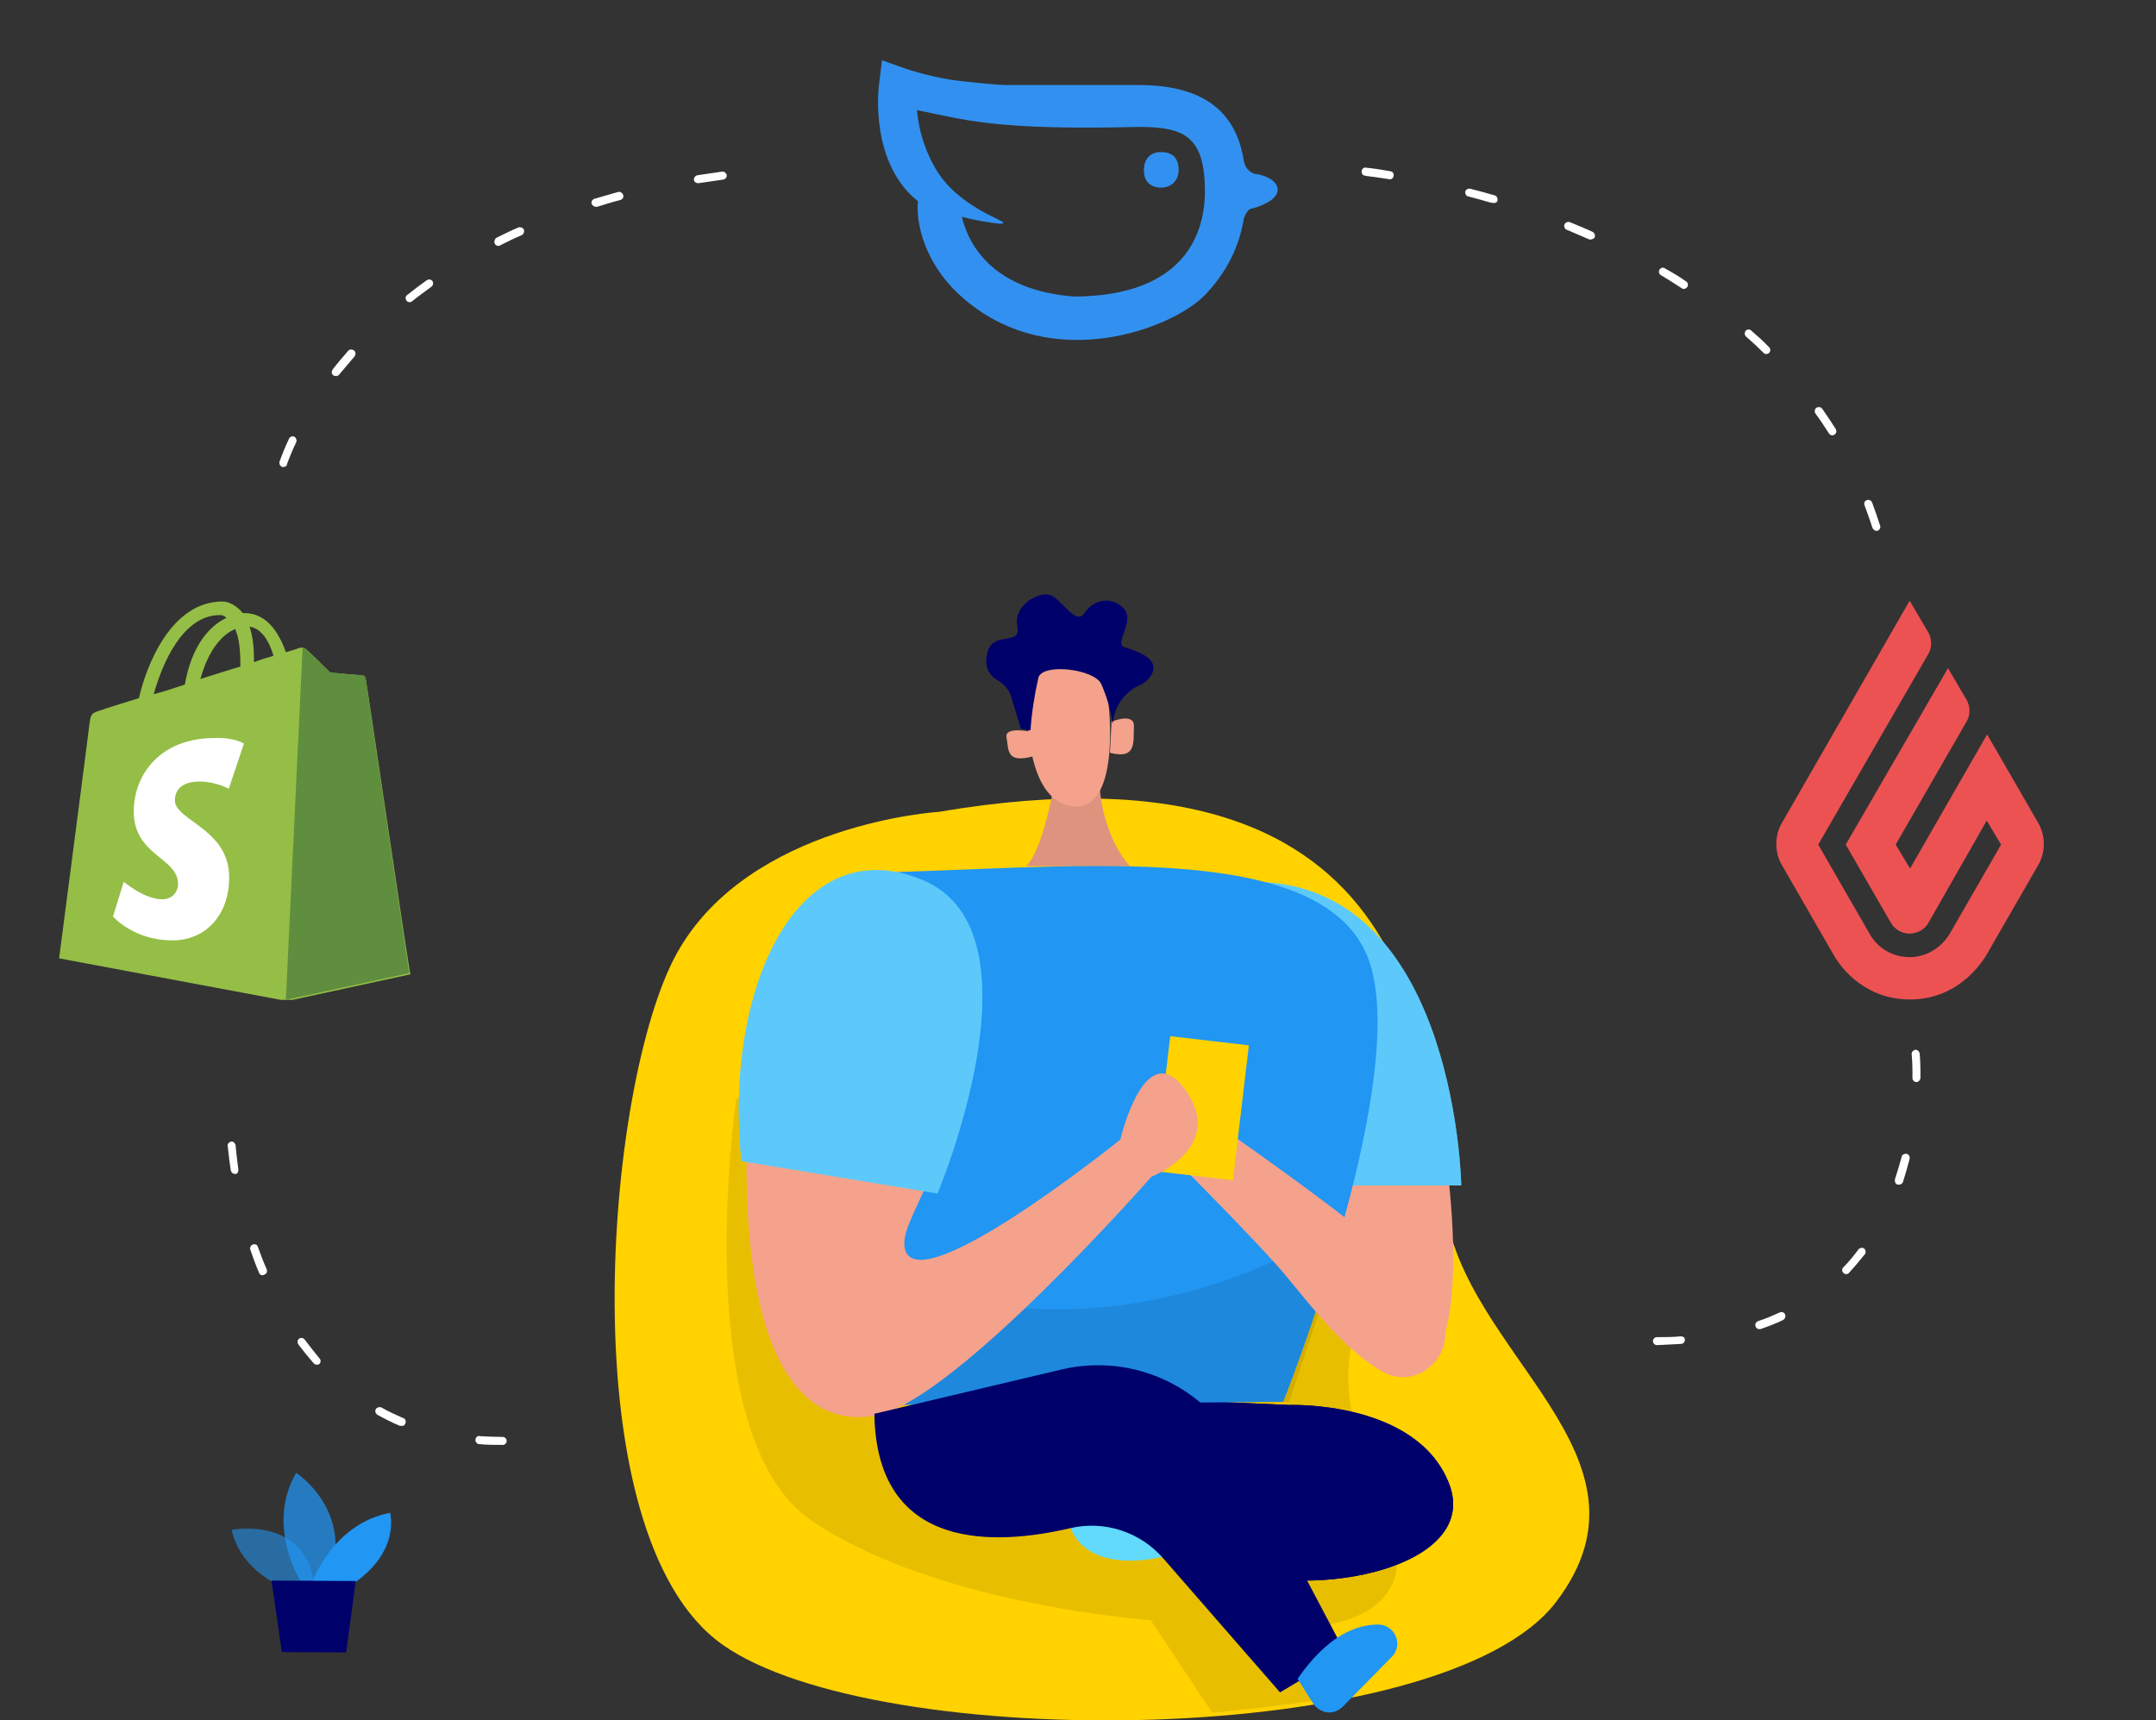 <svg enable-background="new 0 0 540 431" viewBox="0 0 540 431" xmlns="http://www.w3.org/2000/svg" xmlns:xlink="http://www.w3.org/1999/xlink"><rect x="0" y="0" width="540" height="431" fill="#333333" stroke="none"/><clipPath id="a"><path d="m8.7 150.5h100v100h-100z"/></clipPath><clipPath id="b"><path d="m8.7 150.5h100v100h-100z"/></clipPath><clipPath id="c"><path d="m8.7 150.5h100v100h-100z"/></clipPath><clipPath id="d"><path d="m8.7 150.5h100v100h-100z"/></clipPath><clipPath id="e"><path d="m428.3 150.5h100v100h-100z"/></clipPath><clipPath id="f"><path d="m428.3 150.5h100v100h-100z"/></clipPath><clipPath id="g"><path d="m220 0h100v100h-100z"/></clipPath><clipPath id="h"><path d="m220 0h100v100h-100z"/></clipPath><path d="m235.1 203.4s-47.4 2.9-65.5 35.3-27.4 145.8 11.3 173.3 180.7 26.2 208.8-10.6-23.3-62.1-27.8-99.2-2.8-119.8-126.8-98.8z" fill="#ffd200"/><path d="m184.4 275.3s-12.3 84.5 18.9 105.7 84.9 24.9 84.9 24.9l15.4 23.2s24.9-2.3 35.8-4.9l-15.4-16.4s27.5.9 25.9-18.8-18.9-32.7-9.4-59.2c9.6-26.5-14.7-68.1-14.7-68.1l-28.8-18.7z" opacity=".09"/><path d="m268 382.3s2.6 12.2 23.5 7.7-8.6-20-8.6-20z" fill="#68e1fd"/><path d="m268 382.3s2.6 12.2 23.5 7.7-8.6-20-8.6-20z" fill="#2196f3" opacity=".09"/><path d="m322.9 352s31.8-1.2 40 19.6-33 29.6-56.3 21.3c-23.3-8.4-33.6-31.9-33.6-31.9l27-10z" fill="#00006b"/><path d="m322.9 352s31.8-1.2 40 19.6-33 29.6-56.3 21.3c-23.3-8.4-33.6-31.9-33.6-31.9l27-10z" fill="#00006b"/><path d="m320.7 222s22.9 1.1 32.7 28.7 17 88 1.9 92.1-38.3-69.3-38.3-69.3z" fill="#f4a28c"/><g fill="#2196f3"><path d="m74 398.9s-13.2-3.6-16-15.6c0 0 20.4-4.1 21 16.7z" opacity=".58"/><path d="m75.2 396s-8.7-13.9-1-27c0 0 14.7 9.5 8.2 27z" opacity=".73"/><path d="m78 397s4.9-15.1 19.7-18c0 0 2.8 9.8-9.6 18z"/></g><path d="m68 396 2.6 17.9 16.1.1 2.4-17.9z" fill="#00006b"/><path d="m264.7 192.4s-2.8 20-7.7 24.6h26s-8.4-8.3-7.7-26z" fill="#f4a28c"/><path d="m264.7 192.4s-2.8 20-7.7 24.6h26s-8.4-8.3-7.7-26z" opacity=".09"/><path d="m257.4 177.3s-.9 23.2 11.2 24.7 9.1-25 9.1-25 .7-13-6.4-14.3-16.4-2.1-13.9 14.6z" fill="#f4a28c"/><path d="m258 183.3s-6.5-1.4-5.9 1.5-.3 6.7 7 4.6z" fill="#f4a28c"/><path d="m278.4 180.8s5.8-2.4 5.6 1.2.9 8.4-6 6.6z" fill="#f4a28c"/><path d="m337.4 297h28.6s-1.2-72.2-48.2-75.9 19.6 75.9 19.6 75.9z" fill="#68e1fd"/><path d="m337.4 297h28.6s-1.2-72.2-48.2-75.9 19.6 75.9 19.6 75.9z" fill="#4dabf5" opacity=".44"/><path d="m203.2 316.5c-6.8-14-10.6-29.2-11.2-44.8 0-1.2 0-2.4 0-3.6 0-21.6 6-48.8 34.7-49.7 47.9-1.5 108.2-7.5 116.8 24.2s-22.1 108.6-22.1 108.6l-101 .8z" fill="#2196f3"/><path d="m193.7 250s10.7 71.8 58.6 77.3 85.8-21.8 85.8-21.8l-15.2 45.7-102.1.8-18.8-38.9s-14.9-31.9-8.3-63.1z" opacity=".09"/><path d="m346.2 343.6c9.9 5.6 20.4-6.4 13.7-15.6-2.9-4.1-6.2-8.1-9.7-11.7-9.5-9.8-46.3-35.2-46.3-35.2l-8.9 10.1s15 15 24 24.9c5.5 5.8 16 21.2 27.2 27.5z" fill="#f4a28c"/><path d="m293.1 259.6 19.7 2.3-4 33.8-19.7-2.3z" fill="#ffd200"/><path d="m244.1 245.2c1.4-24.4-32.7-33.5-45.4-12.5-5.8 9.5-10.2 22.5-11.2 40.5-3.8 65.7 12.6 85.5 32.4 81.3s68.5-59.7 68.5-59.7 18.7-7.2 8.6-21.6c-10.2-14.4-16.4 12.3-16.4 12.3s-53.5 43.1-54.1 26.2c-.3-7.9 15.2-23.7 17.6-66.5z" fill="#f4a28c"/><path d="m255.7 182.6-2.3-7.6c-.5-2-1.8-3.6-3.6-4.6-2.2-1.2-3.3-3.8-2.6-6.3 1-6.6 8.7-1.8 7.6-7.2s6.1-9.5 9.1-7.4 5.8 7.2 7.9 3.9c1-1.6 2.8-2.7 4.7-2.9s3.8.6 5.1 2.1c2.6 3.3-2.6 8.6 0 9.5s9.4 2.8 6.7 7.1c-.6 1-1.6 1.9-2.7 2.4-3.3 1.4-5.8 4.4-6.6 7.9l-.3 1.8c-.5-3.4-1.5-6.8-2.9-10-1.9-3.7-14.5-5.2-15.7-1.6-1 4.4-1.7 8.8-2 13.3z" fill="#00006b"/><path d="m185.7 290.9 49.1 8.1s27.6-65.4-3.7-78.5c-31.2-13.1-49.9 26.9-45.4 70.4z" fill="#68e1fd"/><path d="m185.7 290.9 49.1 8.1s27.6-65.4-3.7-78.5c-31.2-13.1-49.9 26.9-45.4 70.4z" fill="#4dabf5" opacity=".44"/><path d="m219 354.2 46.9-11.1c17.8-4.2 36.3 4.3 44.5 20.7l26.6 50.4-16.4 9.8-29.1-33.4c-5.8-6.8-14.9-9.8-23.6-7.7-18.1 4.2-48.4 6.2-48.9-28.7z" fill="#00006b"/><path d="m325 420.6 3.9 6.2c.8 1.2 2.1 2 3.5 2.2s2.9-.4 3.9-1.4l12.2-12.4c1.4-1.3 1.9-3.4 1.1-5.2-.7-1.8-2.5-3-4.4-3-5.3 0-12.6 2.6-20.2 13.6z" fill="#2196f3"/><g fill="#fff"><path d="m71 117h-.3c-.5-.2-.8-.7-.7-1.3.7-2 1.5-3.9 2.4-5.8.2-.5.8-.7 1.3-.5.2.1.4.3.5.6s.1.5 0 .8c-.9 1.8-1.6 3.6-2.3 5.4 0 .5-.4.8-.9.8zm13.1-22.8c-.4 0-.8-.2-.9-.5-.2-.3-.1-.8.1-1.1 1.2-1.6 2.6-3.2 3.9-4.7.2-.3.6-.4 1-.3s.7.3.8.7c.1.3 0 .7-.2 1-1.3 1.5-2.6 3.1-3.9 4.6-.2.2-.5.4-.8.3zm18.5-18.5c-.3 0-.6-.1-.8-.4-.3-.4-.3-1.1.2-1.4 1.6-1.3 3.2-2.5 4.9-3.7.5-.3 1.1-.2 1.4.2s.2 1.1-.2 1.4c-1.6 1.2-3.3 2.4-4.8 3.6-.2.2-.4.3-.7.3zm22.2-14.1c-.4 0-.7-.2-.9-.6-.2-.5 0-1.1.4-1.4 1.8-.9 3.6-1.8 5.5-2.6.2-.1.5-.1.8 0s.5.3.6.5.1.5 0 .8-.3.5-.5.6c-1.9.8-3.7 1.7-5.5 2.6 0 .1-.2.1-.4.1zm24.4-9.8c-.4 0-.8-.3-1-.7-.2-.5.1-1.1.7-1.3 2-.6 3.9-1.1 5.9-1.7.4-.1.7 0 1 .3s.4.6.3 1-.4.6-.7.7c-2 .5-3.9 1.1-5.8 1.7zm25.7-5.9c-.6 0-1.1-.4-1.1-.9 0-.6.4-1 .9-1.1 2-.3 4.1-.6 6.1-.9.3 0 .5 0 .8.2.2.2.4.4.4.7.1.5-.3 1-.9 1.1-2 .3-4.1.6-6.2.9z"/><path d="m470 133c-.4 0-.8-.3-1-.7-.6-1.9-1.3-3.8-2-5.7-.1-.3-.1-.5 0-.8s.3-.4.6-.5c.5-.2 1.1.1 1.3.6.7 1.9 1.4 3.9 2 5.8.1.3.1.5-.1.8-.1.2-.3.4-.6.5 0 0-.1 0-.2 0zm-11-23.9c-.3 0-.7-.2-.9-.5-1.1-1.7-2.2-3.4-3.4-5-.3-.5-.2-1.1.2-1.4.2-.2.5-.2.8-.2s.5.2.7.4c1.2 1.7 2.3 3.4 3.4 5.1.1.2.2.5.1.8s-.2.5-.5.6c-.1.1-.3.2-.4.2zm-16.6-20.4c-.3 0-.5-.1-.7-.3-1.4-1.4-2.9-2.8-4.4-4.1-.2-.2-.3-.4-.3-.7s.1-.5.2-.7c.4-.4 1-.5 1.4-.1 1.5 1.3 3.1 2.7 4.5 4.2.4.4.4 1 0 1.4-.2.2-.5.3-.7.3zm-20.7-16.3c-.2 0-.4-.1-.5-.2-1.7-1.1-3.4-2.2-5.1-3.2-.4-.2-.6-.5-.6-.9s.2-.7.5-.9.8-.2 1.1.1c1.8 1 3.5 2 5.2 3.2.5.3.6.9.3 1.4-.2.3-.6.5-.9.5zm-23.2-12.4c-.1 0-.3 0-.4 0-1.9-.8-3.7-1.6-5.6-2.4-.4-.1-.6-.4-.7-.8s.1-.8.4-1 .7-.3 1.1-.1c1.9.8 3.7 1.5 5.6 2.4.2.1.4.3.5.6s.1.5 0 .8c-.2.3-.5.4-.9.5zm-24.7-9.2h-.3c-2-.6-3.9-1.1-5.8-1.6-.5-.1-.8-.7-.7-1.2.1-.3.2-.5.5-.6.2-.1.5-.2.8-.1 1.9.5 3.9 1 5.9 1.6.6.1.9.6.9 1.2s-.7.9-1.3.7zm-25.7-5.9h-.1c-3.8-.6-6.1-.8-6.1-.9-.4 0-.7-.3-.8-.6s-.1-.7.1-1 .6-.5.9-.4c0 0 2.3.2 6.1.9.4 0 .7.3.8.6s.1.7-.1 1-.6.5-.9.4z"/><path d="m415 337c-.6 0-1-.5-1-1s.4-1 1-1c2 0 4 0 6-.2.3 0 .5.1.7.2s.3.4.3.7-.1.5-.3.7-.4.3-.7.3c-2 .1-4 .2-6 .3zm25.6-4c-.4 0-.8-.3-.9-.7-.2-.5.1-1.1.6-1.3 1.9-.6 3.7-1.4 5.5-2.2.5-.2 1.1 0 1.3.5.1.2.1.5 0 .8s-.3.5-.5.6c-1.8.9-3.7 1.6-5.7 2.3-.1-.1-.2 0-.3 0zm21.8-13.8c-.3 0-.5-.1-.7-.3s-.3-.4-.3-.7.1-.5.3-.7c1.4-1.4 2.6-2.9 3.8-4.5.3-.4 1-.5 1.4-.2s.5 1 .2 1.4c-1.3 1.6-2.6 3.2-4 4.7-.1.2-.4.3-.7.3zm13.2-22.4c-.1 0-.2 0-.3 0-.3-.1-.5-.3-.6-.5s-.1-.5-.1-.8c.6-1.9 1.2-3.8 1.7-5.7.1-.3.2-.5.5-.6.2-.1.5-.2.8-.1.5.1.8.7.7 1.2-.5 2-1.1 4-1.7 5.9-.2.4-.6.6-1 .6zm4.4-25.7c-.3 0-.5-.1-.7-.3s-.3-.5-.3-.7c0-.5 0-1 0-1.5 0-2.8-.2-4.4-.2-4.5 0-.6.4-1 .9-1.1.6 0 1 .4 1.1.9 0 0 .2 1.8.2 4.6v1.5c0 .6-.5 1.1-1 1.1z"/><path d="m126 362c-2.1 0-4.2 0-6-.2-.3 0-.5-.1-.7-.4s-.3-.5-.2-.7c0-.3.1-.5.3-.7s.5-.3.7-.2c1.9.1 3.9.2 5.8.2.6 0 1 .5 1 1 0 .3-.1.5-.3.7s-.3.3-.6.3zm-25.5-4.8c-.1 0-.3 0-.4 0-1.9-.8-3.7-1.7-5.5-2.7-.3-.2-.6-.5-.6-.9s.1-.7.5-.9.7-.2 1-.1c1.7 1 3.5 1.8 5.3 2.6.6.1.9.6.8 1.2s-.6 1-1.1.8zm-21.1-15.3c-.3 0-.6-.1-.8-.3-1.3-1.5-2.6-3.1-3.9-4.8-.3-.5-.2-1.1.2-1.4.2-.2.5-.2.7-.2.3 0 .5.2.7.4 1.2 1.6 2.5 3.2 3.7 4.7.4.4.4 1 0 1.4 0 .1-.3.2-.6.2zm-13.6-22.4c-.4 0-.8-.2-.9-.6-.8-1.8-1.5-3.8-2.2-5.8-.2-.5.1-1.1.6-1.3.2-.1.5-.1.8 0s.4.3.5.6c.7 2 1.4 3.8 2.2 5.6.2.5 0 1.1-.5 1.3-.2.1-.4.2-.5.2zm-7-25.4c-.5 0-.9-.4-1-.9-.6-3.8-.7-6.1-.8-6.1 0-.6.4-1 .9-1.1s1 .4 1.1.9c0 0 .2 2.3.7 6.1 0 .3 0 .5-.2.8s-.4.4-.7.3z"/></g><g clip-path="url(#a)"><path clip-path="url(#b)" d="m55.1 154.1c.7 0 1.1.2 1.6.7-4.2 2-8.7 6.9-10.4 16.7-2.7.9-5.3 1.8-7.8 2.4 2.2-7.8 7.3-19.8 16.6-19.8m3.8 3.5c.9 2 1.3 4.9 1.3 8.7v.7c-3.1.9-6.4 2-10 3.1 2.1-7.6 5.6-11.2 8.7-12.5m9.6 6.7c-1.3.4-3.1.9-4.9 1.6 0-.4 0-.7 0-1.1 0-3.1-.4-5.8-1.1-7.8 2.9.4 4.9 3.5 6 7.3m23.1 5.8c0-.4-.4-.9-.9-.9-.4 0-8-.7-8-.7s-5.3-5.3-6-5.8c-.7-.7-1.8-.4-2.2-.2 0 0-1.1.4-2.9.9-1.8-5.1-4.9-9.8-10.4-9.8-.2 0-.2 0-.4 0-1.6-2-3.6-2.9-5.1-2.9-12.9 0-19.1 16.2-20.9 24.2-5.1 1.6-8.7 2.7-9.1 2.9-2.9.9-2.9.9-3.3 3.6-.2 2-7.6 58.7-7.6 58.7l57.1 10.7 30.9-6.7c-.3-.3-11-73.6-11.2-74" fill="#94be46"/><path clip-path="url(#c)" d="m90.7 169.2c-.4 0-8-.7-8-.7s-5.3-5.3-6-5.8c-.2-.2-.4-.2-.9-.4l-4.2 88.2 30.9-6.7s-10.9-73.3-10.9-73.8c0-.6-.5-.8-.9-.8" fill="#5f8e3e"/><path clip-path="url(#d)" d="m61.1 186.3-3.8 11.3s-3.3-1.8-7.3-1.8c-6 0-6.2 3.8-6.2 4.7 0 5.1 13.6 7.1 13.6 19.3 0 9.6-6 15.8-14.2 15.8-9.8 0-14.9-6-14.9-6l2.7-8.7s5.1 4.4 9.6 4.4c2.9 0 4-2.2 4-3.8 0-6.7-11.1-7.1-11.1-18.2 0-9.3 6.7-18.4 20.2-18.4 5-.2 7.4 1.4 7.4 1.4" fill="#fff"/></g><g clip-path="url(#e)"><path clip-path="url(#f)" d="m478.3 150.5 4.7 8c.9 1.6.9 3.8 0 5.3l-27.6 47.8 12.9 22.4c2 3.6 5.8 5.8 10 5.8 4 0 7.8-2.2 10-5.8l12.9-22.4-3.6-6-14.6 25.6c-.9 1.6-2.7 2.7-4.7 2.7s-3.8-1.1-4.7-2.7l-11.3-19.6 25.6-44.2 4.7 8c.9 1.6.9 3.8 0 5.3l-17.8 30.9 3.6 6 19.3-33.6 12.7 22c2 3.3 2 7.6 0 10.9l-12.9 22.4c-2 3.3-8 11.1-19.1 11.1s-17.1-7.6-19.1-11.1l-12.9-22.4c-2-3.3-2-7.6 0-10.9z" fill="#ed5253"/></g><g clip-path="url(#g)"><path clip-path="url(#h)" d="m269.1 74.3c-19.9-1.5-26.4-12.4-28.2-20 0 0 3.9 1.1 9 1.7 0 0 1.4.2 1.4-.2.1-.7-11.5-4.1-17-13.6-4.4-7.5-4.6-14.6-4.6-14.6 11.7 2.3 18.9 5.1 55.6 4.2 11.4 0 16.5 2.4 16.5 16.3-.1 9.7-4.4 26-32.7 26.2m50.9-26.8c0-1.8-1.9-3-4.3-3.7s-.1 0-.4 0c-.4-.1-.8-.2-1.2-.3-.5-.2-1.1-.5-1.5-1-.5-.5-.8-1.2-1-1.8-1.5-10.1-7.3-19.4-26.4-19.4h-33.3c-1.1 0-4.2-.2-11.4-1-7-.8-13.3-3-13.4-3l-6.2-2.2-.8 6.6c-.1.8-2.1 19.3 9.8 28.7v.1c-.5 5 1.4 15.8 11.7 24.5 22.3 19 52.6 7.1 60.4-1.3 4.9-5.2 8.3-11.4 9.5-18.8.2-.6.5-1.4 1-2 .2-.3.5-.5.8-.6.8-.2 1.6-.4 2.3-.7 2.5-1 4.4-2.3 4.4-4.1m-29.2-9.4c-2.6 0-4.3 1.6-4.3 4.6 0 2.8 1.7 4.3 4.3 4.3 2.5 0 4.4-1.7 4.4-4.4 0-3-1.5-4.5-4.4-4.5" fill="#3291f0"/></g></svg>